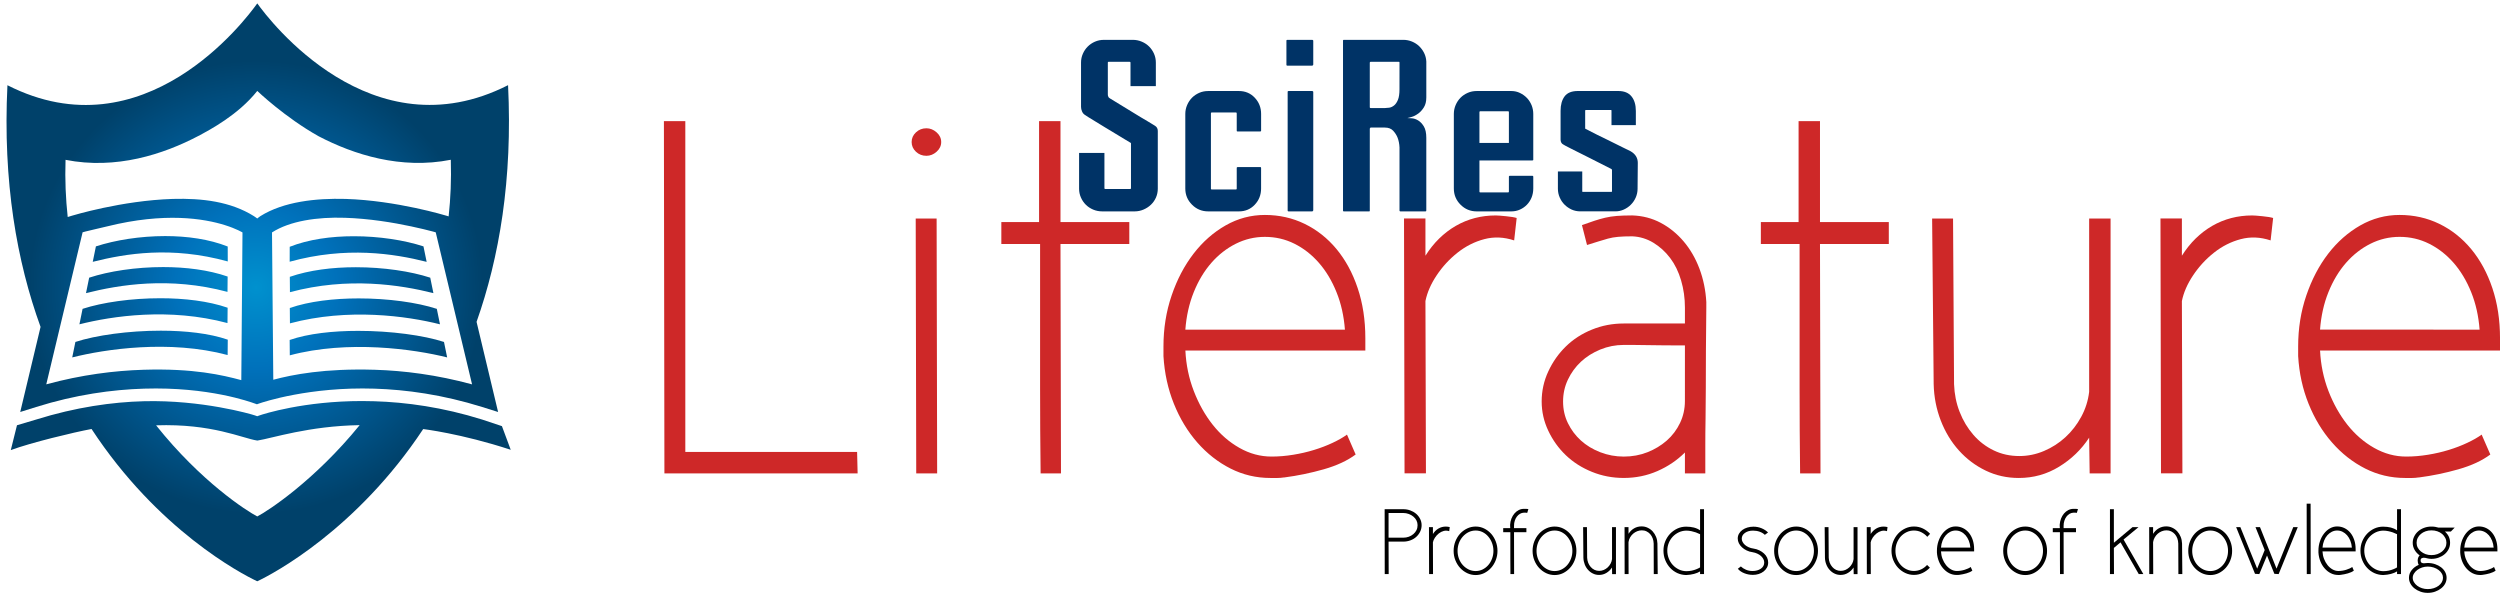 <?xml version="1.0" encoding="utf-8"?>
<!-- Generator: Adobe Illustrator 14.0.0, SVG Export Plug-In . SVG Version: 6.00 Build 43363)  -->
<!DOCTYPE svg PUBLIC "-//W3C//DTD SVG 1.1//EN" "http://www.w3.org/Graphics/SVG/1.1/DTD/svg11.dtd">
<svg version="1.1" id="Layer_1" xmlns="http://www.w3.org/2000/svg" xmlns:xlink="http://www.w3.org/1999/xlink" x="0px" y="0px"
	 width="235.776px" height="55.914px" viewBox="69.383 16.184 235.776 55.914"
	 enable-background="new 69.383 16.184 235.776 55.914" xml:space="preserve">
<g>
	<g>
		<g>
			<path fill="#CE2828" d="M134.016,58.809h16.201l0.049,2.02h-18.222l-0.047-33.221h2.019V58.809L134.016,58.809z"/>
			<path fill="#CE2828" d="M155.359,29.579c0-0.353,0.136-0.657,0.408-0.912c0.273-0.257,0.603-0.385,0.985-0.385
				c0.353,0,0.673,0.128,0.962,0.385c0.289,0.255,0.434,0.56,0.434,0.912c0,0.354-0.145,0.657-0.434,0.916
				c-0.289,0.256-0.609,0.383-0.962,0.383c-0.384,0-0.713-0.127-0.985-0.383C155.495,30.236,155.359,29.933,155.359,29.579z
				 M155.744,36.792h1.972l0.05,24.037h-1.973L155.744,36.792z"/>
			<path fill="#CE2828" d="M169.398,27.609v9.519h6.49v2.066h-6.49l0.047,21.635h-1.922c-0.033-2.758-0.049-5.449-0.049-8.078
				V39.195h-3.654v-2.067h3.558v-9.519H169.398z"/>
			<path fill="#CE2828" d="M189.3,59.243c0.675,0,1.354-0.057,2.044-0.17c0.689-0.111,1.346-0.264,1.971-0.457
				c0.625-0.191,1.211-0.416,1.756-0.673c0.544-0.256,0.992-0.512,1.347-0.771l0.817,1.875c-0.771,0.576-1.772,1.043-3.006,1.396
				c-1.233,0.352-2.477,0.607-3.728,0.77h-0.047c-0.192,0.031-0.392,0.049-0.601,0.049s-0.426,0-0.648,0
				c-1.348,0-2.605-0.299-3.773-0.891c-1.17-0.593-2.213-1.408-3.127-2.451c-0.912-1.041-1.65-2.26-2.211-3.654
				s-0.889-2.893-0.984-4.495v-0.913c0-1.697,0.256-3.301,0.77-4.807c0.512-1.508,1.202-2.82,2.068-3.943
				c0.863-1.121,1.873-2.01,3.027-2.668c1.153-0.656,2.387-0.984,3.701-0.984c1.348,0,2.598,0.28,3.75,0.84
				c1.154,0.562,2.155,1.354,3.006,2.379c0.848,1.027,1.516,2.252,1.993,3.679c0.481,1.426,0.724,3.005,0.724,4.733v1.154h-16.972
				c0.065,1.348,0.329,2.62,0.794,3.823c0.463,1.2,1.057,2.259,1.778,3.171c0.722,0.914,1.563,1.645,2.524,2.188
				C187.232,58.967,188.242,59.243,189.3,59.243z M196.223,47.272c-0.097-1.281-0.359-2.46-0.795-3.534
				c-0.432-1.073-0.984-1.995-1.658-2.765c-0.672-0.77-1.44-1.37-2.307-1.803c-0.865-0.433-1.796-0.647-2.789-0.647
				c-0.961,0-1.875,0.216-2.738,0.647c-0.867,0.434-1.637,1.035-2.309,1.803c-0.673,0.77-1.227,1.691-1.66,2.765
				c-0.433,1.074-0.697,2.253-0.793,3.534H196.223L196.223,47.272z"/>
			<path fill="#CE2828" d="M212.184,38.857c-0.963-0.319-1.899-0.36-2.813-0.12c-0.913,0.24-1.755,0.666-2.524,1.273
				c-0.769,0.609-1.427,1.322-1.971,2.139c-0.546,0.816-0.898,1.627-1.059,2.428l0.047,16.25h-2.018l-0.05-24.037h2.021v3.51
				c0.77-1.219,1.723-2.154,2.86-2.813c1.138-0.656,2.396-0.984,3.772-0.984c0.16,0,0.482,0.023,0.962,0.072
				c0.481,0.047,0.815,0.104,1.01,0.168L212.184,38.857z"/>
			<path fill="#CE2828" d="M228.289,58.857c-0.738,0.737-1.604,1.322-2.598,1.756c-0.992,0.433-2.051,0.647-3.172,0.647
				c-1.059,0-2.06-0.192-3.004-0.576c-0.947-0.385-1.766-0.906-2.453-1.563c-0.689-0.658-1.242-1.427-1.658-2.31
				c-0.418-0.88-0.625-1.802-0.625-2.765c0-0.992,0.207-1.938,0.625-2.836c0.416-0.897,0.969-1.683,1.658-2.354
				c0.688-0.673,1.506-1.202,2.453-1.586c0.944-0.386,1.945-0.577,3.004-0.577h5.77v-1.012v-0.48c0-0.896-0.12-1.754-0.361-2.57
				c-0.24-0.818-0.585-1.523-1.033-2.116c-0.449-0.593-0.979-1.072-1.586-1.442c-0.609-0.367-1.268-0.568-1.972-0.601h-0.049
				c-0.513,0-0.946,0.016-1.299,0.048c-0.353,0.031-0.673,0.088-0.962,0.168c-0.287,0.081-0.584,0.168-0.889,0.264
				c-0.305,0.098-0.664,0.209-1.082,0.338l-0.479-1.875c0.448-0.16,0.842-0.297,1.178-0.41c0.337-0.11,0.672-0.207,1.009-0.287
				c0.338-0.079,0.705-0.137,1.106-0.17c0.401-0.03,0.874-0.047,1.418-0.047h0.049c0.961,0.033,1.853,0.266,2.668,0.697
				s1.537,1.018,2.163,1.754c0.625,0.738,1.121,1.596,1.49,2.571c0.367,0.979,0.584,2.028,0.648,3.147V45.2
				c-0.033,2.854-0.048,5.401-0.048,7.645c0,0.962-0.01,1.908-0.024,2.837c-0.018,0.931-0.023,1.772-0.023,2.524
				c0,0.754,0,1.369,0,1.851s0,0.737,0,0.771h-1.923L228.289,58.857L228.289,58.857z M228.289,48.76
				c-1.412,0-2.501-0.008-3.27-0.024c-0.771-0.015-1.33-0.022-1.684-0.022s-0.568,0-0.648,0s-0.137,0-0.168,0
				c-0.77,0-1.508,0.145-2.213,0.434c-0.703,0.289-1.313,0.673-1.826,1.152c-0.513,0.482-0.922,1.043-1.226,1.685
				c-0.305,0.642-0.457,1.33-0.457,2.065c0,0.738,0.151,1.42,0.457,2.043c0.304,0.625,0.713,1.171,1.226,1.637
				c0.513,0.464,1.123,0.833,1.826,1.104c0.705,0.273,1.443,0.41,2.213,0.41c0.801,0,1.545-0.138,2.235-0.41
				c0.688-0.271,1.298-0.641,1.827-1.104c0.527-0.465,0.943-1.02,1.248-1.659s0.458-1.329,0.458-2.067L228.289,48.76L228.289,48.76z
				"/>
			<path fill="#CE2828" d="M241.027,27.609v9.519h6.49v2.066h-6.49l0.048,21.635h-1.923c-0.033-2.758-0.049-5.449-0.049-8.078
				V39.195h-3.653v-2.067h3.558v-9.519H241.027z"/>
			<path fill="#CE2828" d="M266.411,57.463c-0.737,1.121-1.683,2.035-2.837,2.738c-1.154,0.707-2.42,1.061-3.797,1.061
				c-1.123,0-2.164-0.234-3.125-0.697c-0.963-0.465-1.805-1.098-2.523-1.898c-0.723-0.803-1.292-1.738-1.707-2.813
				c-0.418-1.074-0.643-2.22-0.673-3.438l-0.146-15.623h1.973l0.095,15.623c0.033,0.932,0.208,1.803,0.529,2.621
				c0.319,0.816,0.753,1.537,1.298,2.162s1.186,1.114,1.924,1.467c0.736,0.354,1.538,0.527,2.404,0.527
				c0.8,0,1.578-0.158,2.331-0.479c0.752-0.32,1.426-0.752,2.019-1.299c0.594-0.545,1.09-1.186,1.489-1.924
				c0.401-0.736,0.649-1.521,0.747-2.355V36.792h2.02V58.52v2.311h-1.973L266.411,57.463z"/>
			<path fill="#CE2828" d="M283.525,38.857c-0.963-0.319-1.899-0.36-2.813-0.12s-1.755,0.666-2.524,1.273
				c-0.77,0.609-1.426,1.322-1.971,2.139c-0.546,0.816-0.898,1.627-1.059,2.428l0.049,16.25h-2.02l-0.049-24.037h2.02v3.51
				c0.77-1.219,1.723-2.154,2.859-2.813c1.139-0.656,2.396-0.984,3.774-0.984c0.159,0,0.481,0.023,0.961,0.072
				c0.481,0.047,0.817,0.104,1.011,0.168L283.525,38.857z"/>
			<path fill="#CE2828" d="M296.313,59.243c0.672,0,1.353-0.057,2.043-0.17c0.688-0.111,1.347-0.264,1.972-0.457
				c0.625-0.191,1.21-0.416,1.754-0.673c0.544-0.256,0.993-0.512,1.347-0.771l0.817,1.875c-0.771,0.578-1.772,1.043-3.007,1.396
				c-1.233,0.352-2.476,0.607-3.725,0.77h-0.048c-0.192,0.031-0.394,0.049-0.601,0.049c-0.211,0-0.428,0-0.649,0
				c-1.347,0-2.604-0.299-3.774-0.891c-1.168-0.593-2.211-1.408-3.123-2.453c-0.914-1.039-1.651-2.258-2.213-3.652
				s-0.889-2.893-0.984-4.495v-0.913c0-1.697,0.256-3.301,0.77-4.807c0.514-1.508,1.201-2.82,2.066-3.943
				c0.865-1.121,1.876-2.01,3.029-2.668c1.154-0.656,2.388-0.984,3.701-0.984c1.347,0,2.597,0.28,3.75,0.84
				c1.153,0.562,2.154,1.354,3.004,2.379c0.851,1.027,1.516,2.252,1.996,3.679c0.479,1.426,0.722,3.005,0.722,4.733v1.154h-16.972
				c0.065,1.348,0.33,2.62,0.793,3.823c0.465,1.2,1.06,2.259,1.779,3.171c0.723,0.914,1.563,1.645,2.523,2.188
				C294.247,58.969,295.254,59.243,296.313,59.243z M303.234,47.272c-0.096-1.281-0.359-2.46-0.793-3.534
				c-0.433-1.073-0.984-1.995-1.658-2.766c-0.674-0.769-1.441-1.37-2.307-1.802c-0.867-0.434-1.797-0.648-2.789-0.648
				c-0.963,0-1.877,0.216-2.742,0.648c-0.863,0.433-1.635,1.033-2.307,1.802c-0.674,0.771-1.227,1.69-1.66,2.765
				c-0.433,1.074-0.695,2.252-0.791,3.534L303.234,47.272L303.234,47.272z"/>
		</g>
	</g>
	<g>
		<g>
			<path d="M200.339,67.264l0.011,3.063h-0.372l-0.009-6.12h1.761c0.234,0,0.459,0.04,0.674,0.121
				c0.211,0.081,0.392,0.188,0.546,0.322c0.154,0.136,0.278,0.297,0.369,0.479c0.09,0.184,0.137,0.38,0.137,0.584
				c0,0.22-0.047,0.425-0.137,0.611c-0.091,0.189-0.215,0.354-0.369,0.492c-0.151,0.14-0.335,0.249-0.546,0.327
				c-0.215,0.08-0.44,0.121-0.674,0.121H200.339L200.339,67.264z M200.339,64.563v2.33h1.391c0.184,0,0.355-0.031,0.518-0.089
				c0.162-0.061,0.306-0.142,0.43-0.249c0.124-0.104,0.223-0.229,0.293-0.37s0.104-0.298,0.104-0.47
				c0-0.159-0.034-0.309-0.104-0.447c-0.07-0.14-0.169-0.261-0.293-0.364s-0.268-0.187-0.43-0.246
				c-0.162-0.062-0.335-0.093-0.518-0.093h-0.025h-1.365V64.563z"/>
			<path d="M206.059,66.279c-0.177-0.057-0.35-0.065-0.517-0.022c-0.167,0.045-0.323,0.125-0.465,0.235
				c-0.142,0.114-0.262,0.244-0.362,0.394c-0.101,0.151-0.165,0.301-0.193,0.447l0.01,2.994h-0.371l-0.011-4.427h0.372v0.646
				c0.142-0.224,0.318-0.398,0.525-0.517c0.212-0.123,0.442-0.184,0.697-0.184c0.028,0,0.087,0.004,0.177,0.014
				c0.086,0.008,0.149,0.021,0.188,0.032L206.059,66.279z"/>
			<path d="M206.475,68.138c0-0.318,0.055-0.617,0.164-0.894c0.11-0.275,0.258-0.519,0.447-0.729
				c0.189-0.205,0.411-0.369,0.665-0.49c0.252-0.121,0.521-0.182,0.803-0.182c0.286,0,0.551,0.061,0.799,0.182
				s0.465,0.285,0.652,0.49c0.187,0.21,0.333,0.452,0.441,0.729c0.109,0.277,0.165,0.575,0.165,0.894
				c0,0.313-0.056,0.606-0.165,0.882c-0.108,0.275-0.255,0.516-0.441,0.723c-0.188,0.206-0.404,0.37-0.652,0.493
				c-0.248,0.118-0.513,0.181-0.799,0.181c-0.282,0-0.551-0.06-0.803-0.181c-0.254-0.123-0.476-0.287-0.665-0.493
				c-0.187-0.207-0.337-0.447-0.447-0.723C206.529,68.745,206.475,68.452,206.475,68.138z M206.846,68.138
				c0,0.261,0.046,0.507,0.133,0.74c0.09,0.232,0.211,0.435,0.369,0.606c0.155,0.17,0.337,0.305,0.544,0.407
				c0.206,0.1,0.428,0.149,0.662,0.149c0.232,0,0.45-0.05,0.655-0.149c0.202-0.103,0.379-0.237,0.527-0.407
				c0.152-0.172,0.271-0.374,0.359-0.606c0.088-0.234,0.134-0.479,0.134-0.74c0-0.265-0.046-0.514-0.134-0.748
				c-0.089-0.232-0.209-0.435-0.359-0.608c-0.148-0.176-0.325-0.313-0.527-0.415c-0.205-0.1-0.423-0.15-0.655-0.15
				c-0.234,0-0.456,0.051-0.662,0.15c-0.207,0.102-0.389,0.24-0.544,0.415c-0.158,0.174-0.279,0.376-0.369,0.608
				C206.892,67.625,206.846,67.874,206.846,68.138z"/>
			<path d="M213.416,64.553c-0.041-0.012-0.09-0.019-0.149-0.019c-0.061,0-0.116,0-0.169,0c-0.129,0.007-0.252,0.041-0.363,0.106
				c-0.112,0.065-0.211,0.154-0.297,0.266c-0.084,0.111-0.151,0.242-0.198,0.392c-0.048,0.146-0.069,0.303-0.069,0.468v0.229h1.166
				v0.38h-1.166l0.008,3.951h-0.347c-0.006-0.495-0.009-0.985-0.009-1.471v-2.48h-0.673v-0.38h0.654c0.006,0,0.01-0.021,0.01-0.063
				c0-0.01-0.001-0.026-0.004-0.048c-0.003-0.021-0.006-0.039-0.006-0.056v-0.063V65.66c0.013-0.2,0.053-0.392,0.124-0.571
				c0.073-0.182,0.164-0.339,0.28-0.474c0.113-0.136,0.249-0.244,0.404-0.323c0.151-0.08,0.315-0.118,0.485-0.118
				c0.078,0,0.151,0,0.217,0c0.069,0,0.14,0.006,0.21,0.019L213.416,64.553z"/>
			<path d="M213.921,68.138c0-0.318,0.056-0.617,0.164-0.894c0.11-0.276,0.258-0.519,0.447-0.729c0.19-0.205,0.41-0.369,0.665-0.49
				s0.523-0.182,0.806-0.182c0.283,0,0.55,0.061,0.796,0.182c0.248,0.121,0.466,0.285,0.649,0.49
				c0.188,0.21,0.337,0.452,0.445,0.729c0.108,0.277,0.161,0.575,0.161,0.894c0,0.313-0.053,0.606-0.161,0.882
				s-0.255,0.516-0.445,0.723c-0.184,0.206-0.401,0.37-0.649,0.493c-0.246,0.118-0.513,0.181-0.796,0.181
				c-0.285,0-0.553-0.06-0.806-0.181c-0.254-0.123-0.474-0.287-0.665-0.493c-0.188-0.207-0.337-0.447-0.447-0.723
				C213.977,68.745,213.921,68.452,213.921,68.138z M214.293,68.138c0,0.261,0.045,0.507,0.134,0.74
				c0.087,0.232,0.21,0.435,0.367,0.606c0.155,0.17,0.338,0.305,0.544,0.407c0.207,0.1,0.429,0.149,0.665,0.149
				c0.229,0,0.447-0.05,0.652-0.149c0.202-0.103,0.38-0.237,0.528-0.407c0.151-0.172,0.271-0.374,0.358-0.606
				c0.089-0.234,0.134-0.479,0.134-0.74c0-0.265-0.044-0.514-0.134-0.748c-0.088-0.232-0.207-0.435-0.358-0.608
				c-0.149-0.176-0.326-0.313-0.528-0.415c-0.205-0.1-0.423-0.15-0.652-0.15c-0.236,0-0.458,0.051-0.665,0.15
				c-0.206,0.102-0.389,0.24-0.544,0.415c-0.157,0.174-0.28,0.376-0.367,0.608C214.338,67.625,214.293,67.874,214.293,68.138z"/>
			<path d="M221.412,69.705c-0.135,0.208-0.31,0.377-0.521,0.506c-0.213,0.132-0.447,0.194-0.7,0.194
				c-0.207,0-0.399-0.041-0.573-0.129c-0.18-0.083-0.334-0.202-0.466-0.351c-0.134-0.146-0.239-0.318-0.315-0.518
				c-0.076-0.195-0.119-0.405-0.124-0.63l-0.025-2.878h0.361l0.018,2.878c0.008,0.169,0.04,0.331,0.098,0.482
				c0.06,0.149,0.139,0.283,0.239,0.396c0.101,0.118,0.22,0.205,0.354,0.271c0.136,0.065,0.284,0.096,0.441,0.096
				c0.148,0,0.293-0.026,0.432-0.085c0.137-0.06,0.263-0.14,0.372-0.24c0.108-0.099,0.199-0.22,0.272-0.354
				c0.074-0.134,0.119-0.28,0.138-0.433v-3.01h0.371v4.001v0.426h-0.362L221.412,69.705z"/>
			<path d="M222.97,66.526c0.142-0.222,0.319-0.396,0.531-0.517c0.212-0.122,0.447-0.181,0.697-0.181
				c0.207,0,0.401,0.041,0.581,0.129c0.181,0.084,0.336,0.197,0.469,0.344s0.238,0.316,0.319,0.513
				c0.081,0.197,0.121,0.409,0.129,0.632l0.026,2.878h-0.371l-0.009-2.878c-0.008-0.177-0.037-0.341-0.094-0.49
				c-0.056-0.15-0.134-0.283-0.229-0.394c-0.099-0.111-0.214-0.2-0.352-0.266c-0.134-0.067-0.284-0.096-0.442-0.096
				c-0.149,0-0.293,0.026-0.435,0.083c-0.139,0.056-0.271,0.134-0.385,0.232c-0.117,0.102-0.212,0.22-0.29,0.355
				c-0.077,0.135-0.126,0.284-0.148,0.445l0.009,3.009h-0.373l-0.008-4.428h0.372L222.97,66.526L222.97,66.526z"/>
			<path d="M229.718,70.072c-0.152,0.099-0.348,0.179-0.575,0.238c-0.23,0.059-0.479,0.095-0.742,0.106
				c-0.296-0.007-0.572-0.069-0.834-0.188c-0.258-0.121-0.485-0.287-0.678-0.494c-0.189-0.206-0.344-0.448-0.456-0.727
				c-0.113-0.277-0.168-0.574-0.168-0.895c0-0.311,0.055-0.604,0.168-0.875c0.112-0.271,0.265-0.51,0.456-0.714
				c0.192-0.202,0.42-0.365,0.678-0.488c0.26-0.121,0.537-0.182,0.834-0.182h0.018H228.4c0.263,0,0.51,0.028,0.732,0.083
				c0.225,0.059,0.42,0.145,0.585,0.264v-1.994h0.373v5.295v0.825h-0.373V70.072L229.718,70.072z M229.718,66.564
				c-0.122-0.058-0.257-0.116-0.397-0.169c-0.119-0.041-0.26-0.081-0.422-0.116s-0.329-0.052-0.498-0.052
				c-0.252,0.006-0.48,0.062-0.697,0.163c-0.215,0.104-0.403,0.239-0.562,0.406c-0.159,0.171-0.285,0.366-0.376,0.594
				c-0.092,0.228-0.14,0.468-0.14,0.723c0,0.26,0.048,0.508,0.14,0.739c0.091,0.234,0.217,0.436,0.376,0.611
				c0.158,0.174,0.349,0.313,0.562,0.42c0.217,0.107,0.447,0.163,0.697,0.169h0.017c0.188,0,0.359-0.019,0.521-0.053
				c0.159-0.037,0.297-0.077,0.414-0.125c0.137-0.052,0.257-0.111,0.364-0.177L229.718,66.564L229.718,66.564z"/>
			<path d="M235.826,66.625c-0.135-0.13-0.3-0.229-0.496-0.297c-0.196-0.069-0.403-0.101-0.62-0.101
				c-0.299,0-0.554,0.069-0.756,0.212c-0.204,0.143-0.306,0.326-0.306,0.549c0,0.107,0.027,0.211,0.081,0.311
				c0.053,0.101,0.129,0.193,0.225,0.28c0.099,0.082,0.212,0.156,0.35,0.216c0.138,0.061,0.285,0.103,0.446,0.124
				c0.197,0.029,0.387,0.086,0.556,0.169c0.172,0.083,0.318,0.181,0.442,0.297c0.127,0.115,0.222,0.244,0.291,0.391
				c0.065,0.145,0.1,0.296,0.1,0.456c0,0.179-0.037,0.336-0.115,0.477c-0.078,0.145-0.182,0.266-0.313,0.369
				c-0.134,0.104-0.288,0.186-0.46,0.24c-0.174,0.056-0.357,0.083-0.553,0.083c-0.279,0-0.546-0.051-0.801-0.151
				c-0.258-0.099-0.462-0.24-0.618-0.424l0.284-0.221c0.124,0.122,0.285,0.227,0.48,0.309c0.191,0.084,0.401,0.123,0.626,0.123
				c0.306,0,0.566-0.073,0.781-0.22c0.212-0.146,0.318-0.344,0.318-0.585c0-0.112-0.026-0.221-0.081-0.322
				c-0.052-0.104-0.129-0.199-0.225-0.29c-0.098-0.087-0.213-0.162-0.347-0.223c-0.134-0.063-0.279-0.106-0.438-0.133
				c-0.207-0.026-0.396-0.082-0.566-0.167c-0.172-0.082-0.318-0.183-0.442-0.297c-0.124-0.116-0.223-0.242-0.293-0.385
				c-0.071-0.143-0.106-0.289-0.106-0.443c0-0.166,0.038-0.318,0.12-0.458c0.079-0.138,0.186-0.255,0.322-0.353
				c0.134-0.098,0.293-0.173,0.469-0.226s0.365-0.081,0.567-0.081c0.275,0,0.538,0.051,0.781,0.154
				c0.244,0.104,0.444,0.235,0.597,0.395L235.826,66.625z"/>
			<path d="M236.703,68.138c0-0.318,0.054-0.617,0.162-0.894c0.108-0.275,0.26-0.519,0.449-0.729c0.19-0.205,0.41-0.369,0.664-0.49
				c0.251-0.121,0.522-0.182,0.805-0.182c0.285,0,0.551,0.061,0.797,0.182c0.249,0.121,0.464,0.285,0.652,0.49
				c0.186,0.21,0.332,0.452,0.44,0.729c0.111,0.277,0.165,0.575,0.165,0.894c0,0.313-0.055,0.606-0.165,0.882
				c-0.108,0.275-0.255,0.516-0.44,0.723c-0.188,0.206-0.403,0.37-0.652,0.493c-0.246,0.118-0.512,0.181-0.797,0.181
				c-0.283,0-0.554-0.06-0.805-0.181c-0.254-0.123-0.474-0.287-0.664-0.493c-0.189-0.207-0.341-0.447-0.449-0.723
				S236.703,68.452,236.703,68.138z M237.075,68.138c0,0.261,0.043,0.507,0.132,0.74c0.09,0.232,0.212,0.435,0.368,0.606
				c0.154,0.17,0.339,0.305,0.543,0.407c0.208,0.1,0.429,0.149,0.665,0.149c0.229,0,0.447-0.05,0.65-0.149
				c0.203-0.103,0.383-0.237,0.531-0.407c0.151-0.172,0.27-0.374,0.357-0.606c0.088-0.234,0.134-0.479,0.134-0.74
				c0-0.265-0.046-0.514-0.134-0.748c-0.088-0.232-0.206-0.435-0.357-0.608c-0.148-0.176-0.328-0.313-0.531-0.415
				c-0.203-0.1-0.421-0.15-0.65-0.15c-0.236,0-0.457,0.051-0.665,0.15c-0.204,0.102-0.389,0.24-0.543,0.415
				c-0.156,0.174-0.28,0.376-0.368,0.608C237.12,67.625,237.075,67.874,237.075,68.138z"/>
			<path d="M244.193,69.705c-0.134,0.208-0.309,0.377-0.522,0.506c-0.212,0.132-0.445,0.194-0.698,0.194
				c-0.207,0-0.399-0.041-0.576-0.129c-0.177-0.083-0.331-0.202-0.463-0.351c-0.135-0.146-0.239-0.318-0.314-0.518
				c-0.077-0.195-0.12-0.405-0.125-0.63l-0.026-2.878h0.362l0.02,2.878c0.005,0.169,0.039,0.331,0.097,0.482
				c0.059,0.149,0.14,0.283,0.24,0.396c0.099,0.118,0.22,0.205,0.354,0.271c0.134,0.065,0.282,0.096,0.443,0.096
				c0.146,0,0.291-0.026,0.428-0.085c0.137-0.06,0.262-0.14,0.372-0.24c0.108-0.099,0.199-0.22,0.275-0.354
				c0.073-0.134,0.118-0.28,0.136-0.433v-3.01h0.372v4.001v0.426h-0.361L244.193,69.705z"/>
			<path d="M247.346,66.279c-0.179-0.057-0.351-0.065-0.518-0.022c-0.17,0.045-0.323,0.125-0.465,0.235
				c-0.141,0.114-0.261,0.244-0.362,0.394c-0.1,0.151-0.164,0.301-0.193,0.447l0.011,2.994h-0.373l-0.009-4.427h0.371v0.646
				c0.142-0.224,0.318-0.398,0.528-0.517c0.208-0.122,0.439-0.184,0.693-0.184c0.029,0,0.089,0.004,0.179,0.014
				c0.088,0.008,0.15,0.021,0.187,0.032L247.346,66.279z"/>
			<path d="M251.145,66.812c-0.154-0.18-0.34-0.32-0.555-0.43c-0.216-0.11-0.45-0.164-0.704-0.164c-0.242,0-0.47,0.05-0.682,0.151
				c-0.213,0.099-0.396,0.236-0.554,0.404c-0.154,0.174-0.28,0.375-0.371,0.609c-0.091,0.233-0.136,0.482-0.136,0.747
				c0,0.261,0.045,0.507,0.136,0.739c0.091,0.234,0.217,0.434,0.371,0.608c0.156,0.169,0.341,0.306,0.554,0.404
				c0.212,0.101,0.439,0.151,0.682,0.151c0.243,0,0.469-0.051,0.683-0.151c0.212-0.099,0.398-0.24,0.559-0.416l0.264,0.257
				c-0.198,0.207-0.427,0.372-0.681,0.495c-0.253,0.124-0.528,0.187-0.824,0.187c-0.289,0-0.563-0.061-0.818-0.182
				c-0.257-0.121-0.481-0.285-0.675-0.491c-0.189-0.206-0.344-0.449-0.456-0.722c-0.112-0.275-0.168-0.57-0.168-0.882
				c0-0.313,0.056-0.61,0.168-0.886c0.112-0.278,0.265-0.52,0.456-0.729c0.193-0.207,0.417-0.368,0.675-0.49
				c0.255-0.121,0.528-0.183,0.818-0.183c0.306,0,0.591,0.064,0.851,0.19c0.259,0.127,0.484,0.293,0.674,0.501L251.145,66.812z"/>
			<path d="M253.933,70.034c0.125,0,0.25-0.011,0.377-0.03c0.128-0.022,0.249-0.048,0.362-0.084
				c0.117-0.035,0.224-0.077,0.325-0.123c0.099-0.049,0.183-0.094,0.246-0.142L255.395,70c-0.142,0.107-0.327,0.193-0.555,0.257
				c-0.228,0.065-0.456,0.112-0.686,0.141h-0.009c-0.037,0.008-0.072,0.011-0.112,0.011c-0.038,0-0.079,0-0.118,0
				c-0.249,0-0.479-0.056-0.697-0.164c-0.215-0.109-0.405-0.261-0.572-0.453c-0.169-0.191-0.306-0.414-0.408-0.674
				c-0.104-0.256-0.165-0.531-0.183-0.827v-0.17c0-0.313,0.046-0.606,0.141-0.885c0.094-0.279,0.222-0.52,0.382-0.727
				c0.159-0.207,0.347-0.371,0.559-0.494c0.212-0.12,0.439-0.182,0.681-0.182c0.249,0,0.479,0.052,0.69,0.155
				c0.213,0.104,0.397,0.248,0.556,0.438c0.155,0.188,0.279,0.416,0.366,0.676c0.087,0.263,0.133,0.554,0.133,0.872v0.212h-3.126
				c0.013,0.248,0.061,0.485,0.146,0.705s0.195,0.417,0.327,0.584c0.136,0.169,0.29,0.303,0.465,0.404
				C253.554,69.983,253.739,70.034,253.933,70.034z M255.209,67.831c-0.019-0.238-0.067-0.455-0.146-0.652
				c-0.08-0.197-0.182-0.366-0.305-0.511c-0.125-0.142-0.266-0.253-0.425-0.331c-0.159-0.08-0.331-0.12-0.514-0.12
				c-0.177,0-0.345,0.04-0.504,0.12c-0.159,0.081-0.301,0.189-0.425,0.331c-0.126,0.143-0.228,0.313-0.306,0.511
				c-0.078,0.197-0.128,0.414-0.146,0.652H255.209z"/>
			<path d="M258.306,68.138c0-0.318,0.056-0.617,0.164-0.894s0.259-0.519,0.447-0.729c0.189-0.205,0.412-0.369,0.665-0.49
				c0.254-0.121,0.521-0.182,0.806-0.182c0.283,0,0.55,0.061,0.796,0.182c0.25,0.121,0.465,0.285,0.652,0.49
				c0.187,0.21,0.333,0.452,0.443,0.729c0.108,0.277,0.163,0.575,0.163,0.894c0,0.313-0.055,0.606-0.163,0.882
				c-0.11,0.275-0.257,0.516-0.443,0.723c-0.188,0.206-0.402,0.37-0.652,0.493c-0.246,0.118-0.513,0.181-0.796,0.181
				c-0.285,0-0.554-0.06-0.806-0.181c-0.253-0.123-0.476-0.287-0.665-0.493c-0.188-0.207-0.339-0.447-0.447-0.723
				S258.306,68.452,258.306,68.138z M258.679,68.138c0,0.261,0.044,0.507,0.132,0.74c0.092,0.232,0.213,0.435,0.367,0.606
				c0.156,0.17,0.34,0.305,0.546,0.407c0.207,0.1,0.427,0.149,0.664,0.149c0.23,0,0.447-0.05,0.652-0.149
				c0.202-0.103,0.38-0.237,0.529-0.407c0.15-0.172,0.271-0.374,0.357-0.606c0.087-0.234,0.134-0.479,0.134-0.74
				c0-0.265-0.046-0.514-0.134-0.748c-0.087-0.232-0.207-0.435-0.357-0.608c-0.15-0.176-0.327-0.313-0.529-0.415
				c-0.205-0.1-0.422-0.15-0.652-0.15c-0.237,0-0.457,0.051-0.664,0.15c-0.206,0.102-0.39,0.24-0.546,0.415
				c-0.154,0.174-0.278,0.376-0.367,0.608C258.724,67.625,258.679,67.874,258.679,68.138z"/>
			<path d="M265.248,64.553c-0.039-0.012-0.09-0.019-0.15-0.019c-0.058,0-0.115,0-0.167,0c-0.131,0.007-0.25,0.041-0.363,0.106
				c-0.111,0.065-0.21,0.154-0.296,0.266s-0.152,0.242-0.199,0.392c-0.048,0.146-0.071,0.303-0.071,0.468v0.229h1.168v0.38h-1.168
				l0.009,3.951h-0.348c-0.005-0.495-0.007-0.985-0.007-1.471v-2.48h-0.674v-0.38h0.654c0.009,0,0.012-0.021,0.012-0.063
				c0-0.01-0.003-0.026-0.005-0.048c-0.005-0.021-0.007-0.039-0.007-0.056v-0.063V65.66c0.015-0.2,0.055-0.392,0.125-0.571
				c0.072-0.182,0.165-0.339,0.278-0.474c0.116-0.136,0.25-0.244,0.404-0.323c0.153-0.077,0.317-0.118,0.487-0.118
				c0.079,0,0.15,0,0.218,0c0.07,0,0.138,0.006,0.21,0.019L265.248,64.553z"/>
			<path d="M268.745,67.371l1.753-1.471h0.567l-1.408,1.167l1.866,3.26h-0.432l-1.719-2.994l-0.628,0.525l0.011,2.469h-0.381v-6.12
				h0.37V67.371L268.745,67.371z"/>
			<path d="M272.446,66.526c0.142-0.222,0.318-0.396,0.533-0.517c0.209-0.121,0.444-0.181,0.697-0.181
				c0.207,0,0.399,0.041,0.58,0.129c0.181,0.084,0.337,0.197,0.47,0.344c0.133,0.146,0.238,0.316,0.318,0.513
				c0.08,0.197,0.121,0.409,0.13,0.632l0.025,2.878h-0.371l-0.011-2.878c-0.005-0.177-0.036-0.341-0.091-0.49
				c-0.056-0.15-0.134-0.283-0.229-0.394c-0.099-0.111-0.218-0.2-0.352-0.266c-0.137-0.067-0.283-0.096-0.442-0.096
				c-0.148,0-0.293,0.026-0.435,0.083c-0.142,0.056-0.269,0.134-0.385,0.232c-0.115,0.102-0.211,0.22-0.287,0.355
				c-0.078,0.135-0.129,0.284-0.154,0.445l0.013,3.009h-0.373l-0.01-4.428h0.37v0.628H272.446L272.446,66.526z"/>
			<path d="M275.759,68.138c0-0.318,0.055-0.617,0.164-0.894c0.11-0.275,0.257-0.519,0.447-0.729
				c0.189-0.205,0.409-0.369,0.663-0.49s0.524-0.182,0.808-0.182c0.284,0,0.549,0.061,0.796,0.182
				c0.248,0.121,0.464,0.285,0.652,0.49c0.186,0.21,0.331,0.452,0.441,0.729c0.109,0.277,0.165,0.575,0.165,0.894
				c0,0.313-0.056,0.606-0.165,0.882s-0.256,0.516-0.441,0.723c-0.188,0.206-0.404,0.37-0.652,0.493
				c-0.247,0.118-0.513,0.181-0.796,0.181s-0.554-0.06-0.808-0.181c-0.252-0.123-0.474-0.287-0.663-0.493
				c-0.188-0.207-0.337-0.447-0.447-0.723C275.812,68.745,275.759,68.452,275.759,68.138z M276.13,68.138
				c0,0.261,0.045,0.507,0.134,0.74c0.089,0.232,0.21,0.435,0.367,0.606c0.155,0.17,0.338,0.305,0.546,0.407
				c0.205,0.1,0.426,0.149,0.664,0.149c0.229,0,0.446-0.05,0.65-0.149c0.201-0.103,0.381-0.237,0.529-0.407
				c0.152-0.172,0.271-0.374,0.359-0.606c0.087-0.234,0.131-0.479,0.131-0.74c0-0.265-0.043-0.514-0.131-0.748
				c-0.089-0.232-0.207-0.435-0.359-0.608c-0.149-0.176-0.328-0.313-0.529-0.415c-0.204-0.1-0.422-0.15-0.65-0.15
				c-0.237,0-0.459,0.051-0.664,0.15c-0.208,0.102-0.391,0.24-0.546,0.415c-0.157,0.174-0.279,0.376-0.367,0.608
				C276.176,67.625,276.13,67.874,276.13,68.138z"/>
			<path d="M284.284,70.327l-0.406-0.027l-0.691-1.727l-0.727,1.753l-0.407-0.026l-1.778-4.401h0.397l1.586,3.913l0.709-1.754
				l-0.868-2.159h0.425l1.559,3.913l1.577-3.913h0.425L284.284,70.327z"/>
			<path d="M286.925,63.686h0.372l0.01,6.641h-0.371L286.925,63.686z"/>
			<path d="M289.917,70.034c0.124,0,0.247-0.011,0.376-0.03c0.127-0.022,0.248-0.048,0.361-0.084
				c0.116-0.035,0.223-0.077,0.324-0.123c0.1-0.049,0.184-0.094,0.247-0.142l0.15,0.345c-0.142,0.107-0.327,0.193-0.555,0.257
				c-0.225,0.065-0.456,0.112-0.685,0.141h-0.01c-0.034,0.008-0.072,0.011-0.111,0.011c-0.038,0-0.08,0-0.119,0
				c-0.25,0-0.48-0.056-0.694-0.164c-0.218-0.109-0.408-0.261-0.576-0.453c-0.17-0.191-0.305-0.414-0.408-0.674
				c-0.103-0.256-0.163-0.531-0.181-0.827v-0.17c0-0.313,0.045-0.606,0.142-0.885c0.092-0.279,0.22-0.52,0.381-0.727
				c0.159-0.207,0.345-0.371,0.558-0.494c0.213-0.12,0.439-0.183,0.681-0.183c0.249,0,0.478,0.053,0.692,0.156
				c0.213,0.104,0.396,0.248,0.554,0.438c0.156,0.188,0.277,0.416,0.366,0.676c0.089,0.263,0.134,0.554,0.134,0.872v0.212h-3.126
				c0.012,0.248,0.06,0.485,0.145,0.705c0.086,0.22,0.195,0.417,0.328,0.584c0.134,0.169,0.29,0.303,0.465,0.404
				C289.535,69.983,289.721,70.034,289.917,70.034z M291.19,67.831c-0.018-0.238-0.067-0.455-0.146-0.652
				c-0.078-0.197-0.182-0.366-0.305-0.511c-0.125-0.142-0.267-0.253-0.425-0.331c-0.159-0.08-0.329-0.12-0.514-0.12
				c-0.175,0-0.344,0.04-0.504,0.12c-0.158,0.081-0.3,0.189-0.424,0.331c-0.125,0.143-0.228,0.313-0.306,0.511
				c-0.079,0.197-0.129,0.414-0.146,0.652H291.19z"/>
			<path d="M295.45,70.072c-0.153,0.099-0.347,0.179-0.575,0.238c-0.23,0.059-0.479,0.095-0.743,0.106
				c-0.296-0.007-0.571-0.069-0.834-0.188c-0.258-0.121-0.485-0.287-0.676-0.494c-0.191-0.206-0.345-0.448-0.456-0.727
				c-0.114-0.277-0.167-0.574-0.167-0.895c0-0.311,0.053-0.604,0.167-0.875c0.111-0.271,0.265-0.51,0.456-0.714
				c0.19-0.202,0.418-0.365,0.676-0.488c0.26-0.121,0.538-0.182,0.834-0.182h0.018h-0.018c0.265,0,0.51,0.028,0.732,0.083
				c0.225,0.059,0.42,0.145,0.586,0.264v-1.994h0.372v5.295v0.825h-0.372V70.072L295.45,70.072z M295.45,66.564
				c-0.125-0.058-0.257-0.116-0.398-0.169c-0.119-0.041-0.258-0.081-0.423-0.116c-0.161-0.035-0.328-0.052-0.498-0.052
				c-0.247,0.006-0.48,0.062-0.696,0.163c-0.215,0.104-0.402,0.239-0.562,0.406c-0.159,0.17-0.288,0.366-0.376,0.594
				c-0.091,0.228-0.138,0.468-0.138,0.723c0,0.26,0.047,0.508,0.138,0.739c0.088,0.234,0.217,0.436,0.376,0.611
				c0.159,0.174,0.347,0.313,0.562,0.42c0.216,0.107,0.449,0.163,0.696,0.169h0.018c0.189,0,0.361-0.019,0.521-0.053
				c0.16-0.037,0.296-0.077,0.414-0.125c0.137-0.052,0.261-0.111,0.364-0.177v-3.134H295.45z"/>
			<path d="M297.98,69.308c0.055,0,0.108-0.004,0.159-0.014c0.053-0.01,0.121-0.014,0.204-0.014c0.248,0,0.48,0.038,0.695,0.111
				c0.217,0.074,0.404,0.172,0.565,0.295c0.162,0.127,0.291,0.273,0.382,0.445s0.137,0.353,0.137,0.548
				c0,0.194-0.046,0.377-0.137,0.55c-0.09,0.172-0.22,0.321-0.382,0.447c-0.161,0.128-0.35,0.229-0.565,0.306
				c-0.215,0.077-0.447,0.115-0.695,0.115c-0.242,0-0.47-0.038-0.685-0.115c-0.218-0.077-0.404-0.181-0.563-0.306
				s-0.288-0.275-0.381-0.447c-0.094-0.173-0.141-0.355-0.141-0.55c0-0.265,0.082-0.505,0.251-0.72
				c0.168-0.218,0.392-0.386,0.67-0.502c-0.065-0.113-0.099-0.249-0.099-0.415c0-0.099,0.019-0.195,0.053-0.281
				c0.037-0.086,0.081-0.151,0.134-0.197c-0.206-0.148-0.367-0.323-0.482-0.527s-0.173-0.424-0.173-0.66
				c0-0.212,0.044-0.411,0.138-0.596c0.09-0.188,0.217-0.352,0.376-0.49c0.158-0.137,0.344-0.248,0.557-0.326
				c0.215-0.081,0.444-0.12,0.692-0.12c0.13,0,0.247,0.01,0.354,0.026c0.107,0.021,0.21,0.043,0.31,0.072h1.532l-0.363,0.373h-0.558
				c0.153,0.136,0.273,0.291,0.359,0.467c0.084,0.18,0.127,0.377,0.127,0.594c0,0.215-0.045,0.411-0.137,0.594
				c-0.091,0.185-0.217,0.344-0.376,0.478c-0.159,0.137-0.348,0.244-0.563,0.324c-0.215,0.08-0.443,0.118-0.685,0.118
				c-0.149,0-0.278-0.018-0.395-0.05c-0.116-0.037-0.225-0.056-0.332-0.056c-0.064,0-0.13,0.019-0.193,0.05
				c-0.065,0.032-0.099,0.097-0.099,0.188c0,0.125,0.034,0.203,0.104,0.236C297.843,69.293,297.91,69.308,297.98,69.308z
				 M296.929,70.678c0,0.144,0.038,0.28,0.116,0.409c0.076,0.129,0.18,0.242,0.309,0.341c0.131,0.099,0.281,0.175,0.452,0.23
				c0.172,0.057,0.352,0.083,0.539,0.083c0.201,0,0.391-0.026,0.563-0.083c0.177-0.056,0.326-0.132,0.459-0.23
				c0.13-0.097,0.231-0.212,0.305-0.341c0.074-0.13,0.11-0.266,0.11-0.409c0-0.141-0.036-0.275-0.11-0.399
				c-0.073-0.129-0.175-0.241-0.305-0.339s-0.282-0.177-0.459-0.235c-0.174-0.058-0.36-0.087-0.563-0.087
				c-0.188,0-0.367,0.029-0.539,0.087c-0.171,0.059-0.321,0.137-0.452,0.235c-0.129,0.099-0.232,0.21-0.309,0.339
				C296.967,70.403,296.929,70.538,296.929,70.678z M297.293,67.377c0,0.159,0.034,0.31,0.108,0.454
				c0.074,0.14,0.175,0.264,0.302,0.365c0.128,0.105,0.273,0.188,0.441,0.25c0.169,0.061,0.351,0.091,0.546,0.091
				c0.199,0,0.387-0.03,0.56-0.091c0.17-0.063,0.319-0.145,0.447-0.25c0.125-0.102,0.226-0.226,0.299-0.365
				c0.075-0.143,0.111-0.295,0.111-0.454c0-0.164-0.036-0.32-0.111-0.463c-0.073-0.145-0.174-0.271-0.299-0.377
				c-0.128-0.106-0.277-0.188-0.447-0.246c-0.173-0.061-0.357-0.089-0.56-0.089c-0.195,0-0.377,0.028-0.546,0.089
				c-0.168,0.058-0.313,0.14-0.441,0.246c-0.129,0.106-0.229,0.232-0.302,0.377C297.328,67.057,297.293,67.213,297.293,67.377z"/>
			<path d="M303.286,70.034c0.124,0,0.251-0.011,0.374-0.03c0.129-0.022,0.25-0.048,0.364-0.084
				c0.116-0.035,0.223-0.077,0.323-0.123c0.102-0.049,0.185-0.094,0.249-0.142l0.15,0.345c-0.142,0.107-0.327,0.193-0.556,0.257
				c-0.226,0.065-0.455,0.112-0.686,0.141h-0.007c-0.037,0.008-0.073,0.011-0.114,0.011c-0.036,0-0.077,0-0.118,0
				c-0.248,0-0.478-0.056-0.695-0.164c-0.215-0.109-0.407-0.261-0.575-0.453c-0.168-0.191-0.304-0.414-0.407-0.674
				c-0.102-0.256-0.163-0.531-0.181-0.827v-0.17c0-0.313,0.046-0.606,0.14-0.885c0.095-0.279,0.223-0.52,0.382-0.727
				s0.348-0.371,0.559-0.494c0.212-0.12,0.439-0.183,0.682-0.183c0.248,0,0.478,0.053,0.69,0.156
				c0.212,0.104,0.397,0.248,0.553,0.438c0.157,0.188,0.281,0.416,0.367,0.676c0.088,0.263,0.135,0.554,0.135,0.872v0.212h-3.124
				c0.012,0.248,0.061,0.485,0.146,0.705c0.083,0.22,0.194,0.417,0.327,0.584c0.133,0.169,0.288,0.303,0.464,0.404
				C302.905,69.983,303.092,70.034,303.286,70.034z M304.56,67.831c-0.018-0.238-0.066-0.455-0.146-0.652
				c-0.078-0.197-0.182-0.366-0.304-0.511c-0.125-0.142-0.266-0.253-0.425-0.331c-0.16-0.08-0.332-0.12-0.515-0.12
				c-0.177,0-0.346,0.04-0.505,0.12c-0.157,0.081-0.301,0.189-0.422,0.331c-0.127,0.143-0.228,0.313-0.306,0.511
				c-0.08,0.197-0.129,0.414-0.146,0.652H304.56z"/>
		</g>
	</g>
	<g>
		<g>
			<g>
				<path fill="#003366" d="M178.322,28.054c0.169,0.107,0.253,0.269,0.253,0.483v5.446c0,0.291-0.058,0.566-0.171,0.828
					c-0.116,0.262-0.273,0.486-0.473,0.678c-0.199,0.192-0.434,0.344-0.701,0.459c-0.269,0.115-0.547,0.172-0.838,0.172h-3.057
					c-0.307,0-0.595-0.058-0.861-0.172c-0.269-0.115-0.498-0.268-0.689-0.459c-0.192-0.191-0.346-0.416-0.46-0.678
					c-0.116-0.26-0.173-0.537-0.173-0.828v-3.378h2.39v3.333c0,0.045,0.022,0.068,0.069,0.068h2.367
					c0.045,0,0.068-0.023,0.068-0.068v-4.159v-0.092c-0.016-0.015-0.027-0.026-0.033-0.035c-0.01-0.007-0.027-0.02-0.06-0.035
					c-0.106-0.061-0.279-0.164-0.517-0.31c-0.237-0.145-0.51-0.31-0.815-0.494s-0.625-0.375-0.954-0.575
					c-0.329-0.197-0.637-0.386-0.919-0.563c-0.284-0.175-0.521-0.321-0.712-0.436c-0.191-0.115-0.303-0.188-0.333-0.218
					c-0.123-0.077-0.216-0.188-0.274-0.333c-0.063-0.146-0.093-0.287-0.093-0.425v-4.184c0-0.29,0.058-0.565,0.173-0.827
					c0.114-0.26,0.268-0.486,0.459-0.677c0.191-0.191,0.418-0.346,0.678-0.459c0.26-0.115,0.543-0.173,0.851-0.173h2.735
					c0.291,0,0.57,0.058,0.838,0.173c0.269,0.114,0.498,0.269,0.689,0.459c0.191,0.192,0.346,0.417,0.461,0.677
					c0.114,0.261,0.172,0.537,0.172,0.827v2.229h-2.391v-2.229c0-0.045-0.031-0.068-0.092-0.068h-1.977
					c-0.045,0-0.069,0.023-0.069,0.068v2.919v0.092c0,0.092,0.015,0.161,0.045,0.207c0.015,0.062,0.054,0.108,0.116,0.138
					c0.031,0.015,0.053,0.032,0.067,0.046c0.767,0.475,1.457,0.896,2.069,1.264c0.259,0.168,0.518,0.326,0.77,0.471
					c0.254,0.145,0.479,0.279,0.678,0.401c0.199,0.123,0.365,0.223,0.494,0.3C178.232,27.993,178.307,28.039,178.322,28.054z"/>
				<path fill="#003366" d="M186.227,24.768c0.598,0,1.096,0.211,1.494,0.632c0.398,0.422,0.598,0.931,0.598,1.528v1.586
					c0,0.045-0.031,0.069-0.092,0.069h-2.139c-0.045,0-0.068-0.023-0.068-0.069v-1.632c0-0.062-0.023-0.092-0.067-0.092h-2.3
					c-0.045,0-0.067,0.03-0.067,0.092v7.101c0,0.046,0.022,0.068,0.067,0.068h2.3c0.044,0,0.067-0.022,0.067-0.068V32.03
					c0-0.063,0.031-0.091,0.092-0.091h2.138c0.046,0,0.067,0.03,0.067,0.091v1.93c0,0.599-0.197,1.108-0.596,1.529
					c-0.398,0.422-0.897,0.631-1.494,0.631h0.022h-2.94h0.021c-0.596,0-1.107-0.209-1.527-0.631
					c-0.423-0.421-0.634-0.931-0.634-1.529v-7.032c0-0.291,0.058-0.57,0.173-0.838c0.115-0.268,0.27-0.498,0.459-0.69
					c0.19-0.191,0.418-0.344,0.678-0.459c0.26-0.116,0.543-0.172,0.851-0.172h-0.022h2.941L186.227,24.768L186.227,24.768z"/>
				<path fill="#003366" d="M193.143,19.941c0.031,0,0.062,0.023,0.094,0.069v2.275c-0.032,0.062-0.063,0.092-0.094,0.092h-2.345
					c-0.062,0-0.092-0.03-0.092-0.092V20.01c0-0.045,0.03-0.069,0.092-0.069H193.143z M193.143,24.768
					c0.031,0,0.062,0.023,0.094,0.069v11.191c-0.032,0.063-0.063,0.092-0.094,0.092h-2.229c-0.063,0-0.092-0.029-0.092-0.092V24.836
					c0-0.045,0.029-0.069,0.092-0.069L193.143,24.768L193.143,24.768z"/>
				<path fill="#003366" d="M203.898,25.388c0,0.367-0.076,0.673-0.229,0.919c-0.153,0.246-0.33,0.44-0.528,0.586
					c-0.199,0.145-0.398,0.249-0.598,0.309c-0.2,0.063-0.346,0.101-0.438,0.116c0.092,0,0.236,0.008,0.438,0.023
					c0.198,0.015,0.396,0.084,0.598,0.207c0.197,0.122,0.375,0.31,0.528,0.563c0.151,0.252,0.229,0.609,0.229,1.068v6.848
					c0,0.062-0.022,0.093-0.068,0.093h-2.367c-0.061,0-0.092-0.031-0.092-0.093V30.1c-0.016-0.352-0.076-0.667-0.186-0.943
					c-0.092-0.229-0.229-0.443-0.412-0.643c-0.186-0.199-0.444-0.299-0.781-0.299h-1.355c-0.031,0.031-0.054,0.061-0.068,0.092
					v7.744c0,0.047-0.016,0.068-0.045,0.068h-2.414c-0.045,0-0.067-0.021-0.067-0.068V20.01c0-0.045,0.022-0.069,0.067-0.069h5.607
					c0.291,0,0.566,0.054,0.827,0.161c0.261,0.108,0.485,0.253,0.679,0.437c0.189,0.184,0.348,0.399,0.469,0.643
					c0.123,0.246,0.192,0.513,0.207,0.804V25.388L203.898,25.388z M201.371,22.078c0-0.045-0.021-0.068-0.068-0.068h-2.644
					c-0.045,0-0.076,0.023-0.091,0.068v0.023v4.206c0,0.045,0.029,0.068,0.091,0.068h1.333c0.107,0,0.24-0.011,0.402-0.034
					c0.16-0.022,0.313-0.092,0.459-0.207c0.146-0.115,0.269-0.291,0.367-0.528c0.1-0.237,0.149-0.571,0.149-1L201.371,22.078
					L201.371,22.078z"/>
				<path fill="#003366" d="M211.918,24.768c0.291,0,0.564,0.062,0.814,0.184c0.254,0.123,0.473,0.28,0.656,0.472
					c0.185,0.191,0.328,0.418,0.438,0.677c0.105,0.261,0.16,0.537,0.16,0.828v4.319c0,0.047-0.03,0.068-0.092,0.068h-4.985v2.941
					c0,0.047,0.021,0.07,0.067,0.07h2.644c0.046,0,0.067-0.023,0.067-0.07v-1.401c0-0.062,0.031-0.092,0.092-0.092h2.139
					c0.046,0,0.068,0.032,0.068,0.092v1.103c0,0.308-0.055,0.59-0.16,0.852c-0.108,0.262-0.254,0.486-0.438,0.678
					c-0.185,0.192-0.402,0.344-0.656,0.459c-0.25,0.115-0.523,0.172-0.814,0.172h-3.264c-0.598,0-1.106-0.209-1.527-0.633
					c-0.422-0.421-0.632-0.931-0.632-1.527v-7.033c0-0.291,0.057-0.569,0.171-0.838c0.116-0.268,0.27-0.498,0.46-0.69
					s0.417-0.344,0.679-0.459c0.26-0.115,0.543-0.172,0.85-0.172H211.918L211.918,24.768z M208.909,29.663h2.778v-2.896
					c0-0.061-0.021-0.092-0.067-0.092h-2.644c-0.045,0-0.067,0.031-0.067,0.092V29.663L208.909,29.663z"/>
				<path fill="#003366" d="M218.95,28.353c0.735,0.382,1.409,0.721,2.022,1.011c0.52,0.26,0.998,0.498,1.436,0.712
					s0.686,0.336,0.748,0.367c0.459,0.26,0.688,0.629,0.688,1.104l-0.021,2.436c0,0.291-0.059,0.566-0.172,0.827
					c-0.114,0.261-0.27,0.487-0.461,0.678c-0.19,0.192-0.412,0.345-0.666,0.46c-0.252,0.114-0.518,0.17-0.793,0.17h-3.31
					c-0.29,0-0.563-0.057-0.815-0.17c-0.252-0.117-0.475-0.269-0.666-0.46c-0.191-0.19-0.346-0.417-0.459-0.678
					c-0.115-0.261-0.172-0.537-0.172-0.827v-1.631h2.297v1.883c0,0.032,0.016,0.047,0.047,0.047h2.688
					c0.047,0,0.069-0.015,0.069-0.047v-2.027c0-0.029-0.022-0.062-0.069-0.092c-0.826-0.414-1.57-0.791-2.229-1.129
					c-0.275-0.139-0.553-0.275-0.826-0.414c-0.276-0.139-0.521-0.262-0.735-0.369c-0.215-0.109-0.388-0.197-0.517-0.266
					c-0.131-0.068-0.204-0.111-0.219-0.126c-0.092-0.046-0.157-0.11-0.196-0.196c-0.038-0.084-0.058-0.172-0.058-0.265v-2.718
					c0-0.567,0.127-1.021,0.379-1.359c0.252-0.337,0.67-0.507,1.252-0.507h3.814c0.553,0,0.967,0.169,1.242,0.506
					s0.412,0.797,0.412,1.378v1.333h-2.297v-1.378c0-0.031-0.016-0.047-0.047-0.047h-2.39l-0.022,0.024
					c-0.016,0-0.023,0.008-0.023,0.023v1.562v0.092C218.881,28.322,218.902,28.353,218.95,28.353z"/>
			</g>
		</g>
		<g>
			<g>
				<g>
					<g>
						<g>
							<defs>
								<path id="SVGID_1_" d="M93.666,57.733c1.395-0.218,4.828-1.375,9.637-1.455c-4.257,5.238-8.69,8.119-9.658,8.613
									c-0.991-0.514-5.298-3.271-9.542-8.594c5.287-0.178,8.114,1.216,9.53,1.435L93.666,57.733L93.666,57.733z M93.839,55.368
									l-0.197,0.071c-0.027-0.009-0.197-0.071-0.197-0.071c-0.434-0.152-5.064-1.479-10.476-1.345
									c-2.988,0.075-6.447,0.562-10.179,1.729l-1.806,0.537L70.4,58.633c1.883-0.7,5.925-1.676,7.617-1.991
									c6.242,9.519,14.092,13.644,15.612,14.356l0.017,0.004l0.017-0.006c1.515-0.711,9.373-4.889,15.63-14.345
									c-0.075-0.012,3.567,0.411,8.257,1.953l-0.83-2.231l-1.858-0.619c-3.732-1.17-7.19-1.637-10.179-1.729
									c-0.393-0.013-0.778-0.019-1.155-0.019C98.05,54.004,94.242,55.224,93.839,55.368"/>
							</defs>
							<clipPath id="SVGID_2_">
								<use xlink:href="#SVGID_1_"  overflow="visible"/>
							</clipPath>
							
								<radialGradient id="SVGID_3_" cx="-950.437" cy="189.914" r="1.001" gradientTransform="matrix(-0.142 21.399 21.399 0.142 -4105.285 20354.609)" gradientUnits="userSpaceOnUse">
								<stop  offset="0" style="stop-color:#0091CE"/>
								<stop  offset="0.358" style="stop-color:#0071BB"/>
								<stop  offset="1" style="stop-color:#00416A"/>
							</radialGradient>
							<polygon clip-path="url(#SVGID_2_)" fill="url(#SVGID_3_)" points="117.663,53.89 117.548,71.316 70.286,71 70.401,53.577 
															"/>
						</g>
					</g>
				</g>
				<g>
					<g>
						<g>
							<defs>
								<path id="SVGID_4_" d="M77.174,38.092c0.081-0.022,0.17-0.047,0.271-0.074c0.491-0.13,1.202-0.275,2.045-0.484
									c5.441-1.353,9.142-0.734,11.102-0.119c1.104,0.346,1.656,0.693,1.66,0.69L92.14,52.034
									c-1.786-0.479-4.491-1.123-9.226-0.978c-2.729,0.084-5.833,0.468-9.168,1.376L77.174,38.092z M95.036,38.105
									c1.676-1.081,4.267-1.47,6.877-1.381c2.273,0.071,4.551,0.448,6.246,0.81c0.851,0.18,1.555,0.354,2.046,0.485
									c0.098,0.028,0.189,0.054,0.272,0.075l3.427,14.34c-3.336-0.908-6.438-1.293-9.167-1.377
									c-4.736-0.146-7.795,0.462-9.58,0.941L95.036,38.105z M93.647,24.759c0,0,2.597,2.492,5.797,4.282
									c3.313,1.725,7.738,3.146,12.454,2.211c0.058,1.856-0.018,3.636-0.204,5.34l-0.21-0.064c-0.041-0.008-4.66-1.43-9.515-1.584
									c-2.766-0.076-5.834,0.246-8.034,1.626c-0.167,0.111-0.239,0.185-0.293,0.222c-0.056-0.037-0.133-0.113-0.31-0.222
									c-2.2-1.38-4.884-1.702-7.65-1.626c-4.856,0.155-9.474,1.576-9.515,1.584l-0.399,0.122c-0.188-1.72-0.266-3.517-0.204-5.392
									c4.769,0.943,9.243-0.521,12.567-2.273l0.003,0.006C89.171,28.42,91.837,27.036,93.647,24.759 M93.628,16.529
									c-1.1,1.534-10.646,14.247-23.544,7.693c-0.446,9.122,0.89,16.646,3.124,22.792l-1.917,8.025l1.499-0.47
									c3.731-1.172,7.191-1.64,10.179-1.731c6.091-0.188,10.014,1.254,10.447,1.404c0.028,0.012,0.198,0.071,0.198,0.071
									s0.168-0.062,0.196-0.071c0.433-0.15,4.781-1.593,10.871-1.404c2.989,0.093,6.447,0.561,10.179,1.731l1.498,0.47h0.001
									l-2.031-8.5c2.143-6.061,3.406-13.433,2.971-22.323c-12.897,6.552-22.54-6.157-23.64-7.695l-0.013-0.02L93.628,16.529z"/>
							</defs>
							<clipPath id="SVGID_5_">
								<use xlink:href="#SVGID_4_"  overflow="visible"/>
							</clipPath>
							
								<radialGradient id="SVGID_6_" cx="-950.445" cy="189.902" r="1.001" gradientTransform="matrix(-0.142 21.399 21.399 0.142 -4105.085 20354.879)" gradientUnits="userSpaceOnUse">
								<stop  offset="0" style="stop-color:#0091CE"/>
								<stop  offset="0.358" style="stop-color:#0071BB"/>
								<stop  offset="1" style="stop-color:#00416A"/>
							</radialGradient>
							<polygon clip-path="url(#SVGID_5_)" fill="url(#SVGID_6_)" points="117.991,16.504 117.733,55.357 69.383,55.038 
								69.64,16.184 							"/>
						</g>
					</g>
				</g>
			</g>
			<g>
				<g>
					<g>
						<defs>
							<path id="SVGID_7_" d="M78.428,39.42l-0.298,1.457c3.102-0.78,7.416-1.504,12.733-0.037l-0.004-1.407
								c-1.744-0.694-3.827-0.985-5.899-0.985C82.594,38.45,80.244,38.829,78.428,39.42"/>
						</defs>
						<clipPath id="SVGID_8_">
							<use xlink:href="#SVGID_7_"  overflow="visible"/>
						</clipPath>
						
							<radialGradient id="SVGID_9_" cx="-950.453" cy="189.893" r="1" gradientTransform="matrix(-0.142 21.4 21.4 0.142 -4104.925 20355.453)" gradientUnits="userSpaceOnUse">
							<stop  offset="0" style="stop-color:#0091CE"/>
							<stop  offset="0.358" style="stop-color:#0071BB"/>
							<stop  offset="1" style="stop-color:#00416A"/>
						</radialGradient>
						<polygon clip-path="url(#SVGID_8_)" fill="url(#SVGID_9_)" points="90.881,38.45 90.864,40.963 78.115,40.879 78.131,38.364 
													"/>
					</g>
				</g>
			</g>
			<g>
				<g>
					<g>
						<defs>
							<path id="SVGID_10_" d="M77.792,42.372l-0.299,1.457c3.102-0.781,7.858-1.584,13.345-0.117l0.014-1.447
								c-1.807-0.627-3.954-0.893-6.077-0.893C82.199,41.372,79.657,41.76,77.792,42.372"/>
						</defs>
						<clipPath id="SVGID_11_">
							<use xlink:href="#SVGID_10_"  overflow="visible"/>
						</clipPath>
						
							<radialGradient id="SVGID_12_" cx="-950.44" cy="189.911" r="1" gradientTransform="matrix(-0.142 21.399 21.399 0.142 -4105.223 20354.641)" gradientUnits="userSpaceOnUse">
							<stop  offset="0" style="stop-color:#0091CE"/>
							<stop  offset="0.358" style="stop-color:#0071BB"/>
							<stop  offset="1" style="stop-color:#00416A"/>
						</radialGradient>
						<polygon clip-path="url(#SVGID_11_)" fill="url(#SVGID_12_)" points="90.868,41.372 90.85,43.917 77.477,43.829 
							77.493,41.282 						"/>
					</g>
				</g>
			</g>
			<g>
				<g>
					<g>
						<defs>
							<path id="SVGID_13_" d="M77.171,45.311l-0.298,1.459c3.101-0.782,8.477-1.586,13.964-0.117l0.014-1.447
								c-1.808-0.629-4.081-0.895-6.342-0.895C81.765,44.311,79.037,44.702,77.171,45.311"/>
						</defs>
						<clipPath id="SVGID_14_">
							<use xlink:href="#SVGID_13_"  overflow="visible"/>
						</clipPath>
						
							<radialGradient id="SVGID_15_" cx="-950.453" cy="189.894" r="1" gradientTransform="matrix(-0.142 21.399 21.399 0.142 -4104.838 20354.646)" gradientUnits="userSpaceOnUse">
							<stop  offset="0" style="stop-color:#0091CE"/>
							<stop  offset="0.358" style="stop-color:#0071BB"/>
							<stop  offset="1" style="stop-color:#00416A"/>
						</radialGradient>
						<polygon clip-path="url(#SVGID_14_)" fill="url(#SVGID_15_)" points="90.868,44.312 90.85,46.863 76.857,46.77 76.874,44.217 
													"/>
					</g>
				</g>
			</g>
			<g>
				<g>
					<g>
						<defs>
							<path id="SVGID_16_" d="M76.493,48.433l-0.298,1.459c3.102-0.78,9.169-1.69,14.656-0.224l0.013-1.449
								c-1.727-0.6-4.009-0.848-6.318-0.848C81.51,47.372,78.428,47.801,76.493,48.433"/>
						</defs>
						<clipPath id="SVGID_17_">
							<use xlink:href="#SVGID_16_"  overflow="visible"/>
						</clipPath>
						
							<radialGradient id="SVGID_18_" cx="-950.452" cy="189.92" r="0.997" gradientTransform="matrix(-0.142 21.399 21.399 0.142 -4105.342 20354.856)" gradientUnits="userSpaceOnUse">
							<stop  offset="0" style="stop-color:#0091CE"/>
							<stop  offset="0.358" style="stop-color:#0071BB"/>
							<stop  offset="1" style="stop-color:#00416A"/>
						</radialGradient>
						<polygon clip-path="url(#SVGID_17_)" fill="url(#SVGID_18_)" points="90.881,47.372 90.864,49.989 76.179,49.892 
							76.197,47.274 						"/>
					</g>
				</g>
			</g>
			<g>
				<g>
					<g>
						<defs>
							<path id="SVGID_19_" d="M96.706,39.459l-0.004,1.408c5.318-1.468,9.817-0.771,12.918,0.012l-0.299-1.459
								c-1.797-0.586-4.174-0.957-6.565-0.957C100.618,38.463,98.468,38.758,96.706,39.459"/>
						</defs>
						<clipPath id="SVGID_20_">
							<use xlink:href="#SVGID_19_"  overflow="visible"/>
						</clipPath>
						
							<radialGradient id="SVGID_21_" cx="-950.448" cy="189.898" r="1" gradientTransform="matrix(-0.142 21.399 21.399 0.142 -4105.047 20355.215)" gradientUnits="userSpaceOnUse">
							<stop  offset="0" style="stop-color:#0091CE"/>
							<stop  offset="0.358" style="stop-color:#0071BB"/>
							<stop  offset="1" style="stop-color:#00416A"/>
						</radialGradient>
						<polygon clip-path="url(#SVGID_20_)" fill="url(#SVGID_21_)" points="109.636,38.463 109.619,40.965 96.685,40.879 
							96.702,38.377 						"/>
					</g>
				</g>
			</g>
			<g>
				<g>
					<g>
						<defs>
							<path id="SVGID_22_" d="M96.715,42.292l0.013,1.447c5.488-1.468,10.429-0.691,13.53,0.09l-0.298-1.457
								c-1.85-0.604-4.416-0.986-7.016-0.986C100.755,41.385,98.542,41.657,96.715,42.292"/>
						</defs>
						<clipPath id="SVGID_23_">
							<use xlink:href="#SVGID_22_"  overflow="visible"/>
						</clipPath>
						
							<radialGradient id="SVGID_24_" cx="-950.453" cy="189.888" r="1.002" gradientTransform="matrix(-0.142 21.399 21.399 0.142 -4104.822 20355.178)" gradientUnits="userSpaceOnUse">
							<stop  offset="0" style="stop-color:#0091CE"/>
							<stop  offset="0.358" style="stop-color:#0071BB"/>
							<stop  offset="1" style="stop-color:#00416A"/>
						</radialGradient>
						<polygon clip-path="url(#SVGID_23_)" fill="url(#SVGID_24_)" points="110.275,41.385 110.257,43.918 96.699,43.829 
							96.716,41.295 						"/>
					</g>
				</g>
			</g>
			<g>
				<g>
					<g>
						<defs>
							<path id="SVGID_25_" d="M96.715,45.231l0.013,1.449c5.488-1.469,11.049-0.692,14.15,0.09l-0.299-1.458
								c-1.849-0.604-4.598-0.985-7.365-0.985C100.885,44.327,98.542,44.596,96.715,45.231"/>
						</defs>
						<clipPath id="SVGID_26_">
							<use xlink:href="#SVGID_25_"  overflow="visible"/>
						</clipPath>
						
							<radialGradient id="SVGID_27_" cx="-950.448" cy="189.902" r="1" gradientTransform="matrix(-0.142 21.399 21.399 0.142 -4104.97 20354.777)" gradientUnits="userSpaceOnUse">
							<stop  offset="0" style="stop-color:#0091CE"/>
							<stop  offset="0.358" style="stop-color:#0071BB"/>
							<stop  offset="1" style="stop-color:#00416A"/>
						</radialGradient>
						<polygon clip-path="url(#SVGID_26_)" fill="url(#SVGID_27_)" points="110.894,44.327 110.878,46.863 96.699,46.77 
							96.716,44.233 						"/>
					</g>
				</g>
			</g>
			<g>
				<g>
					<g>
						<defs>
							<path id="SVGID_28_" d="M96.701,48.247l0.013,1.449c5.487-1.468,11.739-0.584,14.84,0.196l-0.298-1.458
								c-1.917-0.626-5.022-1.046-8.083-1.046C100.798,47.387,98.449,47.64,96.701,48.247"/>
						</defs>
						<clipPath id="SVGID_29_">
							<use xlink:href="#SVGID_28_"  overflow="visible"/>
						</clipPath>
						
							<radialGradient id="SVGID_30_" cx="-950.443" cy="189.898" r="1.001" gradientTransform="matrix(-0.142 21.399 21.399 0.142 -4105.007 20354.879)" gradientUnits="userSpaceOnUse">
							<stop  offset="0" style="stop-color:#0091CE"/>
							<stop  offset="0.358" style="stop-color:#0071BB"/>
							<stop  offset="1" style="stop-color:#00416A"/>
						</radialGradient>
						<polygon clip-path="url(#SVGID_29_)" fill="url(#SVGID_30_)" points="111.571,47.387 111.554,49.991 96.685,49.892 
							96.702,47.29 						"/>
					</g>
				</g>
			</g>
		</g>
	</g>
</g>
</svg>

